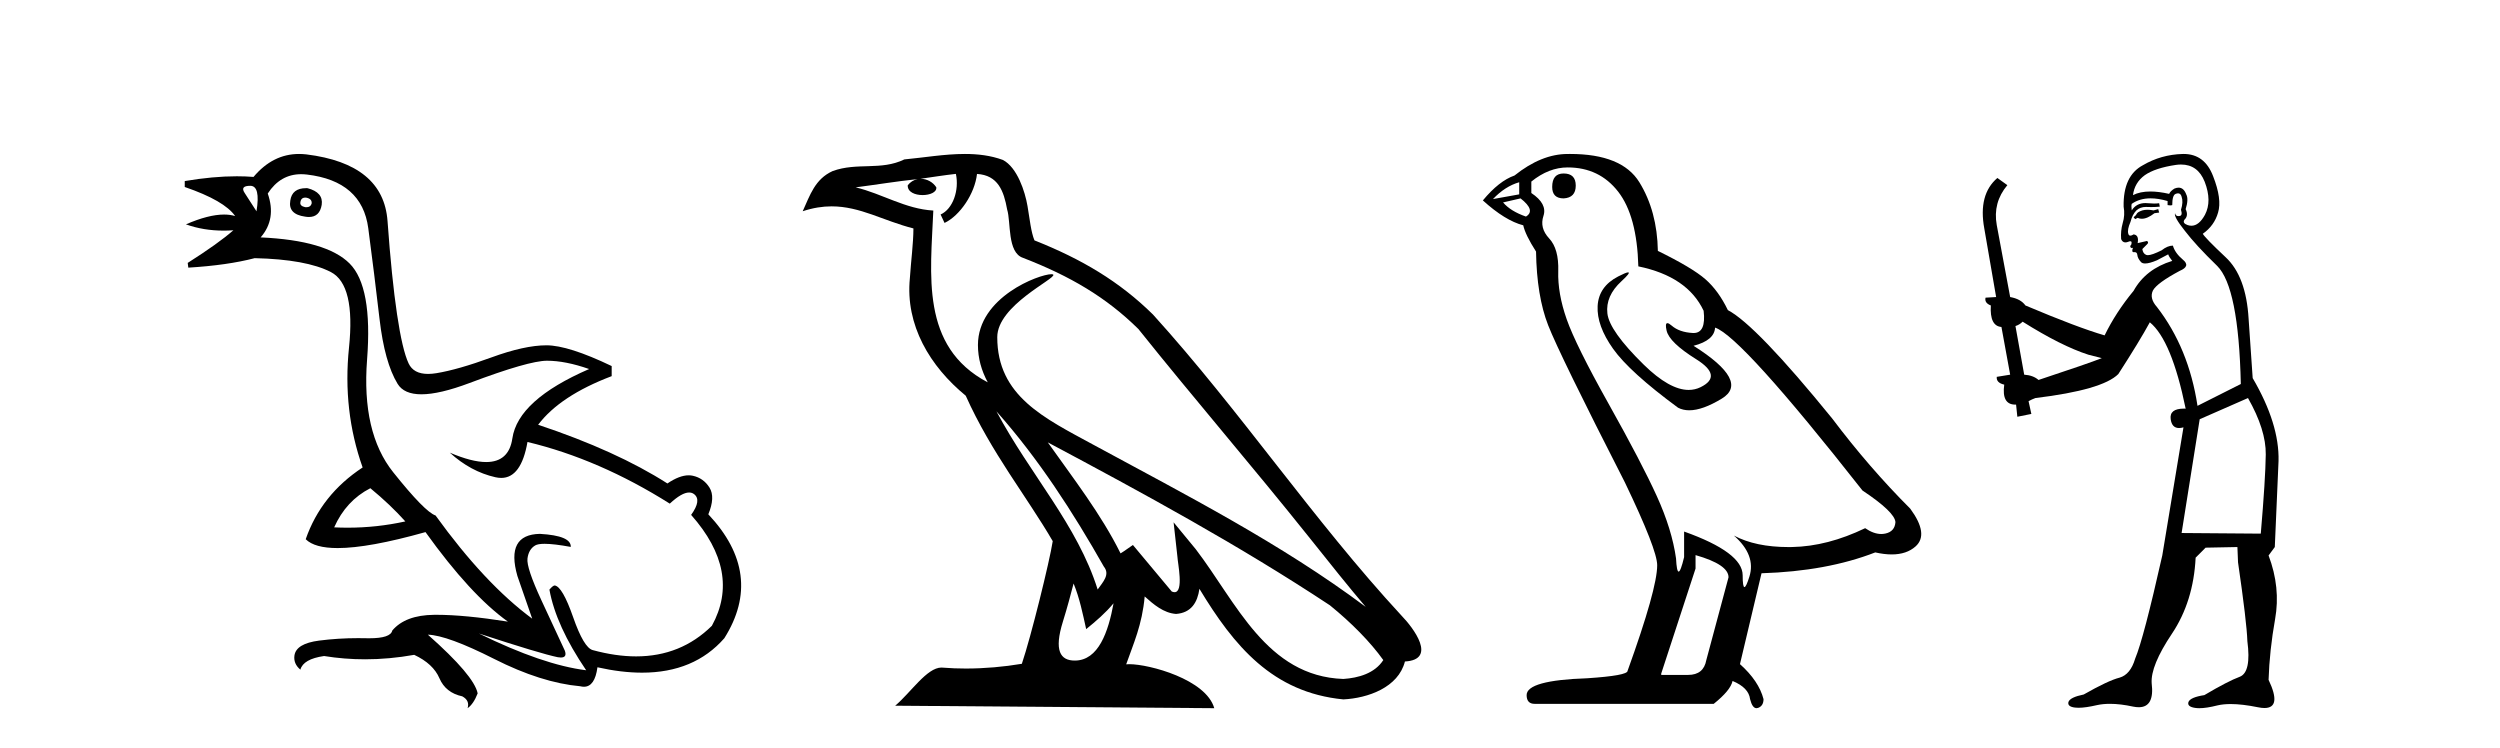 <?xml version='1.0' encoding='UTF-8' standalone='yes'?><svg xmlns='http://www.w3.org/2000/svg' xmlns:xlink='http://www.w3.org/1999/xlink' width='137.0' height='41.0' ><path d='M 16.729 10.829 Q 16.756 10.829 16.785 10.832 Q 17.11 10.897 17.078 11.157 Q 17.021 11.356 16.79 11.356 Q 16.757 11.356 16.72 11.352 Q 16.428 11.287 16.46 11.092 Q 16.49 10.829 16.729 10.829 ZM 13.715 10.182 Q 14.283 10.182 14.056 11.58 Q 13.666 10.962 13.406 10.572 Q 13.146 10.182 13.715 10.182 ZM 16.778 10.311 Q 16.001 10.311 15.908 10.995 Q 15.778 11.742 16.72 11.872 Q 16.832 11.891 16.93 11.891 Q 17.519 11.891 17.63 11.222 Q 17.728 10.54 16.85 10.312 Q 16.814 10.311 16.778 10.311 ZM 20.295 26.754 Q 21.399 27.664 22.212 28.574 Q 20.654 28.917 19.054 28.917 Q 18.684 28.917 18.313 28.899 Q 18.962 27.437 20.295 26.754 ZM 16.501 9.546 Q 16.655 9.546 16.818 9.565 Q 19.84 9.922 20.181 12.506 Q 20.522 15.089 20.798 17.477 Q 21.075 19.865 21.789 21.035 Q 22.14 21.608 23.094 21.608 Q 24.088 21.608 25.737 20.987 Q 28.971 19.768 29.978 19.768 Q 30.985 19.768 32.285 20.223 Q 28.386 21.913 28.077 24.025 Q 27.888 25.32 26.641 25.32 Q 25.855 25.32 24.649 24.805 L 24.649 24.805 Q 25.786 25.844 27.151 26.153 Q 27.316 26.19 27.467 26.19 Q 28.563 26.19 28.906 24.22 Q 32.837 25.162 36.704 27.599 Q 37.361 26.989 37.764 26.989 Q 37.919 26.989 38.036 27.079 Q 38.459 27.404 37.874 28.216 Q 40.636 31.336 39.011 34.293 Q 37.312 35.97 34.859 35.97 Q 33.747 35.97 32.48 35.625 Q 31.992 35.495 31.408 33.822 Q 30.823 32.148 30.4 32.083 Q 30.303 32.083 30.108 32.311 Q 30.465 34.293 32.122 36.73 Q 29.75 36.437 26.241 34.715 L 26.241 34.715 Q 29.62 35.82 30.563 36.015 Q 30.66 36.032 30.735 36.032 Q 31.086 36.032 30.953 35.657 Q 30.498 34.683 29.669 32.895 Q 28.841 31.108 28.906 30.605 Q 28.971 30.101 29.328 29.89 Q 29.478 29.801 29.845 29.801 Q 30.353 29.801 31.278 29.971 Q 31.31 29.354 29.588 29.256 Q 27.703 29.289 28.353 31.563 L 29.165 33.903 Q 26.566 31.986 23.869 28.249 Q 23.284 28.054 21.546 25.877 Q 19.807 23.7 20.116 19.703 Q 20.425 15.706 19.157 14.439 Q 17.89 13.172 14.283 13.009 Q 15.161 12.002 14.673 10.605 Q 15.36 9.546 16.501 9.546 ZM 16.387 8.437 Q 14.951 8.437 13.893 9.695 Q 13.452 9.66 12.977 9.66 Q 11.673 9.66 10.124 9.922 L 10.124 10.247 Q 12.301 10.995 12.886 11.84 Q 12.612 11.757 12.279 11.757 Q 11.427 11.757 10.189 12.294 Q 11.14 12.638 12.262 12.638 Q 12.521 12.638 12.789 12.619 L 12.789 12.619 Q 11.976 13.334 10.287 14.407 L 10.319 14.667 Q 12.464 14.537 13.958 14.147 Q 16.785 14.212 18.134 14.91 Q 19.482 15.609 19.125 19.053 Q 18.767 22.497 19.872 25.617 Q 17.598 27.112 16.753 29.549 Q 17.238 30.034 18.505 30.034 Q 20.206 30.034 23.317 29.159 Q 25.786 32.603 27.833 34.065 Q 25.462 33.691 23.915 33.691 Q 23.851 33.691 23.788 33.692 Q 22.212 33.708 21.497 34.553 Q 21.406 34.977 20.239 34.977 Q 20.156 34.977 20.067 34.975 Q 19.845 34.97 19.625 34.97 Q 18.526 34.97 17.484 35.105 Q 16.233 35.268 16.136 35.917 Q 16.071 36.372 16.46 36.697 Q 16.623 36.112 17.76 35.95 Q 18.87 36.13 20.007 36.13 Q 21.334 36.13 22.699 35.885 Q 23.739 36.372 24.08 37.168 Q 24.421 37.964 25.331 38.159 Q 25.754 38.387 25.624 38.809 Q 25.949 38.582 26.176 37.997 Q 25.981 37.022 23.447 34.78 L 23.447 34.78 Q 24.519 34.813 27.086 36.112 Q 29.653 37.412 31.797 37.607 Q 31.904 37.634 31.999 37.634 Q 32.599 37.634 32.74 36.567 Q 34.056 36.862 35.184 36.862 Q 38.04 36.862 39.693 34.975 Q 41.903 31.466 38.816 28.184 Q 39.206 27.242 38.881 26.722 Q 38.556 26.202 37.971 26.072 Q 37.86 26.047 37.74 26.047 Q 37.232 26.047 36.574 26.494 Q 33.78 24.707 29.49 23.277 Q 30.693 21.685 33.52 20.613 L 33.52 20.06 Q 31.148 18.923 29.945 18.923 Q 28.743 18.923 26.923 19.589 Q 25.104 20.255 23.918 20.45 Q 23.668 20.491 23.456 20.491 Q 22.66 20.491 22.391 19.914 Q 22.049 19.183 21.757 17.217 Q 21.464 15.251 21.237 12.116 Q 21.01 8.98 16.785 8.46 Q 16.583 8.437 16.387 8.437 Z' style='fill:#000000;stroke:none' /><path d='M 54.603 22.54 L 54.603 22.54 C 56.897 25.118 58.797 28.06 60.49 31.048 C 60.845 31.486 60.445 31.888 60.152 32.305 C 59.036 28.763 56.469 26.03 54.603 22.54 ZM 52.383 9.529 C 52.574 10.422 52.222 11.451 51.545 11.755 L 51.761 12.217 C 52.607 11.815 53.419 10.612 53.54 9.532 C 54.694 9.601 55.01 10.47 55.191 11.479 C 55.407 12.168 55.188 13.841 56.061 14.13 C 58.642 15.129 60.614 16.285 62.384 18.031 C 65.439 21.852 68.632 25.552 71.686 29.376 C 72.874 30.865 73.959 32.228 74.84 33.257 C 70.201 29.789 65.017 27.136 59.932 24.38 C 57.229 22.911 54.65 21.71 54.65 18.477 C 54.65 16.738 57.854 15.281 57.722 15.055 C 57.711 15.035 57.674 15.026 57.615 15.026 C 56.958 15.026 53.591 16.274 53.591 18.907 C 53.591 19.637 53.786 20.313 54.125 20.944 C 54.12 20.944 54.115 20.943 54.11 20.943 C 50.417 18.986 51.003 15.028 51.146 11.538 C 49.612 11.453 48.348 10.616 46.89 10.267 C 48.021 10.121 49.148 9.933 50.281 9.816 L 50.281 9.816 C 50.068 9.858 49.874 9.982 49.744 10.154 C 49.726 10.526 50.146 10.69 50.557 10.69 C 50.957 10.69 51.347 10.534 51.309 10.264 C 51.128 9.982 50.798 9.799 50.461 9.799 C 50.451 9.799 50.441 9.799 50.432 9.799 C 50.995 9.719 51.746 9.599 52.383 9.529 ZM 58.833 31.976 C 59.163 32.78 59.335 33.632 59.522 34.476 C 60.06 34.04 60.582 33.593 61.023 33.06 L 61.023 33.06 C 60.736 34.623 60.199 36.199 58.898 36.199 C 58.11 36.199 57.745 35.667 58.25 34.054 C 58.488 33.293 58.678 32.566 58.833 31.976 ZM 57.419 24.242 L 57.419 24.242 C 62.685 27.047 67.899 29.879 72.879 33.171 C 74.052 34.122 75.097 35.181 75.805 36.172 C 75.335 36.901 74.442 37.152 73.616 37.207 C 69.4 37.06 67.75 32.996 65.524 30.093 L 64.313 28.622 L 64.522 30.507 C 64.536 30.846 64.884 32.452 64.365 32.452 C 64.321 32.452 64.271 32.44 64.213 32.415 L 62.083 29.865 C 61.855 30.015 61.641 30.186 61.406 30.325 C 60.349 28.187 58.802 26.196 57.419 24.242 ZM 52.874 8.437 C 51.767 8.437 50.634 8.636 49.558 8.736 C 48.276 9.361 46.978 8.884 45.633 9.373 C 44.662 9.809 44.39 10.693 43.988 11.576 C 44.56 11.386 45.081 11.308 45.572 11.308 C 47.139 11.308 48.4 12.097 50.056 12.518 C 50.053 13.349 49.923 14.292 49.861 15.242 C 49.604 17.816 50.961 20.076 52.922 21.685 C 54.327 24.814 56.271 27.214 57.69 29.655 C 57.521 30.752 56.501 34.89 55.997 36.376 C 55.012 36.542 53.96 36.636 52.926 36.636 C 52.508 36.636 52.093 36.62 51.687 36.588 C 51.656 36.584 51.624 36.582 51.593 36.582 C 50.795 36.582 49.917 37.945 49.057 38.673 L 66.542 38.809 C 66.096 37.233 62.989 36.397 61.885 36.397 C 61.821 36.397 61.765 36.399 61.715 36.405 C 62.105 35.29 62.591 34.243 62.729 32.686 C 63.217 33.123 63.765 33.595 64.448 33.644 C 65.283 33.582 65.622 33.011 65.728 32.267 C 67.619 35.396 69.735 37.951 73.616 38.327 C 74.957 38.261 76.628 37.675 76.99 36.25 C 78.768 36.149 77.464 34.416 76.804 33.737 C 71.963 28.498 67.968 22.517 63.185 17.238 C 61.343 15.421 59.263 14.192 56.688 13.173 C 56.496 12.702 56.433 12.032 56.308 11.295 C 56.172 10.491 55.743 9.174 54.959 8.765 C 54.29 8.519 53.588 8.437 52.874 8.437 Z' style='fill:#000000;stroke:none' /><path d='M 85.687 9.507 Q 85.06 9.507 85.06 10.245 Q 85.06 10.872 85.687 10.872 Q 86.351 10.835 86.351 10.171 Q 86.351 9.507 85.687 9.507 ZM 83.253 9.987 L 83.253 10.651 L 81.815 10.909 Q 82.479 10.208 83.253 9.987 ZM 83.327 10.872 Q 84.175 11.536 83.622 11.868 Q 82.774 11.573 82.368 11.093 L 83.327 10.872 ZM 85.909 9.175 Q 87.642 9.175 88.675 10.503 Q 89.707 11.831 89.781 14.597 Q 92.474 15.15 93.359 17.031 Q 93.502 18.249 92.81 18.249 Q 92.79 18.249 92.769 18.248 Q 92.031 18.211 91.607 17.843 Q 91.453 17.709 91.374 17.709 Q 91.236 17.709 91.33 18.119 Q 91.478 18.765 92.953 19.687 Q 94.428 20.609 93.193 21.217 Q 92.886 21.368 92.54 21.368 Q 91.491 21.368 90.076 19.982 Q 88.195 18.138 88.085 17.179 Q 87.974 16.22 88.859 15.408 Q 89.385 14.926 89.221 14.926 Q 89.108 14.926 88.675 15.15 Q 87.605 15.703 87.55 16.773 Q 87.495 17.843 88.398 19.115 Q 89.302 20.388 91.957 22.342 Q 92.229 22.484 92.572 22.484 Q 93.301 22.484 94.355 21.844 Q 95.904 20.904 92.806 18.949 Q 93.949 18.654 93.986 17.953 Q 95.424 18.433 102.063 26.879 Q 103.833 28.059 103.87 28.612 Q 103.833 29.129 103.317 29.239 Q 103.206 29.263 103.092 29.263 Q 102.674 29.263 102.211 28.944 Q 100.145 29.94 98.209 29.977 Q 98.107 29.979 98.007 29.979 Q 96.207 29.979 95.019 29.35 L 95.019 29.35 Q 96.236 30.42 95.867 31.6 Q 95.688 32.172 95.596 32.172 Q 95.498 32.172 95.498 31.526 Q 95.498 30.272 92.289 29.129 L 92.289 30.53 Q 92.1 31.324 91.989 31.324 Q 91.883 31.324 91.847 30.604 Q 91.625 29.018 90.795 27.192 Q 89.966 25.367 88.158 22.139 Q 86.351 18.912 85.853 17.492 Q 85.355 16.072 85.392 14.855 Q 85.429 13.638 84.894 13.066 Q 84.36 12.495 84.581 11.831 Q 84.802 11.167 83.917 10.577 L 83.917 9.95 Q 84.876 9.175 85.909 9.175 ZM 92.916 30.42 Q 94.723 30.936 94.723 31.637 L 93.506 36.173 Q 93.359 36.985 92.511 36.985 L 91.035 36.985 L 91.035 36.911 L 92.916 31.157 L 92.916 30.42 ZM 86.042 8.437 Q 85.976 8.437 85.909 8.438 Q 84.47 8.438 82.995 9.618 Q 82.147 9.913 81.261 10.983 Q 82.479 12.089 83.474 12.347 Q 83.585 12.864 84.175 13.786 Q 84.212 16.22 84.839 17.824 Q 85.466 19.429 89.044 26.436 Q 90.814 30.124 90.814 30.973 Q 90.814 32.264 89.191 36.763 Q 89.191 37.022 86.978 37.169 Q 83.659 37.28 83.659 38.091 Q 83.659 38.571 84.101 38.571 L 93.912 38.571 Q 94.834 37.833 94.945 37.317 Q 95.83 37.685 95.904 38.312 Q 96.028 38.809 96.257 38.809 Q 96.3 38.809 96.346 38.792 Q 96.641 38.681 96.641 38.312 Q 96.383 37.317 95.35 36.394 L 96.531 31.415 Q 100.108 31.305 102.764 30.272 Q 103.256 30.383 103.665 30.383 Q 104.485 30.383 104.977 29.94 Q 105.714 29.276 104.682 27.875 Q 102.432 25.625 100.403 22.932 Q 96.236 17.806 94.687 16.994 Q 94.17 15.925 93.451 15.298 Q 92.732 14.671 90.851 13.749 Q 90.814 11.573 89.837 9.987 Q 88.881 8.437 86.042 8.437 Z' style='fill:#000000;stroke:none' /><path d='M 118.271 11.461 L 118.015 11.53 Q 117.835 11.495 117.681 11.495 Q 117.528 11.495 117.4 11.53 Q 117.143 11.615 117.092 11.717 Q 117.041 11.82 116.921 11.905 L 117.007 12.008 L 117.143 11.94 Q 117.251 11.988 117.372 11.988 Q 117.675 11.988 118.066 11.683 L 118.322 11.649 L 118.271 11.461 ZM 119.519 9.016 Q 120.442 9.016 120.816 9.958 Q 121.226 11.017 120.833 11.769 Q 120.505 12.37 120.09 12.37 Q 119.986 12.37 119.876 12.332 Q 119.586 12.23 119.706 12.042 Q 119.945 11.82 119.774 11.461 Q 119.945 10.915 119.808 10.658 Q 119.671 10.283 119.387 10.283 Q 119.283 10.283 119.159 10.334 Q 118.937 10.47 118.869 10.624 Q 118.295 10.494 117.839 10.494 Q 117.274 10.494 116.887 10.693 Q 116.973 10.009 117.536 9.599 Q 118.1 9.206 119.244 9.036 Q 119.387 9.016 119.519 9.016 ZM 110.84 17.628 Q 112.958 18.96 114.444 19.438 L 115.179 19.626 Q 114.444 19.917 111.711 20.822 Q 111.421 20.566 110.926 20.532 L 110.447 17.867 Q 110.669 17.799 110.84 17.628 ZM 119.358 10.595 Q 119.503 10.595 119.552 10.778 Q 119.654 11.068 119.518 11.495 Q 119.62 11.82 119.432 11.837 Q 119.401 11.842 119.373 11.842 Q 119.222 11.842 119.193 11.683 L 119.193 11.683 Q 119.108 11.871 119.723 12.64 Q 120.321 13.426 121.499 14.57 Q 122.678 15.732 122.797 21.044 L 120.423 22.24 Q 119.945 19.08 118.202 16.825 Q 117.775 16.347 117.98 15.92 Q 118.202 15.51 119.449 14.843 Q 120.064 14.587 119.62 14.228 Q 119.193 13.87 119.074 13.46 Q 118.783 13.46 118.459 13.716 Q 117.922 13.984 117.701 13.984 Q 117.654 13.984 117.622 13.972 Q 117.434 13.904 117.4 13.648 L 117.656 13.391 Q 117.775 13.289 117.656 13.204 L 117.143 13.323 Q 117.229 12.879 116.921 12.845 Q 116.814 12.914 116.744 12.914 Q 116.659 12.914 116.631 12.811 Q 116.563 12.589 116.75 12.162 Q 116.853 11.752 117.075 11.53 Q 117.28 11.34 117.601 11.34 Q 117.628 11.34 117.656 11.342 Q 117.775 11.347 117.893 11.347 Q 118.128 11.347 118.356 11.325 L 118.322 11.137 Q 118.194 11.154 118.044 11.154 Q 117.895 11.154 117.724 11.137 Q 117.645 11.128 117.571 11.128 Q 117.072 11.128 116.819 11.53 Q 116.785 11.273 116.819 11.171 Q 117.251 10.869 117.854 10.869 Q 118.277 10.869 118.783 11.017 L 118.783 11.239 Q 118.86 11.256 118.924 11.256 Q 118.988 11.256 119.039 11.239 Q 119.039 10.693 119.227 10.624 Q 119.301 10.595 119.358 10.595 ZM 123.19 21.813 Q 124.181 23.555 124.164 24.905 Q 124.147 26.254 123.891 29.243 L 119.552 29.209 L 120.543 22.974 L 123.19 21.813 ZM 119.666 8.437 Q 119.635 8.437 119.603 8.438 Q 118.424 8.472 117.434 9.053 Q 116.34 9.633 116.375 11.325 Q 116.46 11.786 116.323 12.23 Q 116.204 12.657 116.238 13.101 Q 116.311 13.284 116.472 13.284 Q 116.536 13.284 116.614 13.255 Q 116.694 13.22 116.741 13.22 Q 116.857 13.22 116.785 13.426 Q 116.716 13.46 116.75 13.545 Q 116.773 13.591 116.826 13.591 Q 116.853 13.591 116.887 13.579 L 116.887 13.579 Q 116.791 13.82 116.935 13.82 Q 116.945 13.82 116.955 13.819 Q 116.969 13.817 116.982 13.817 Q 117.111 13.817 117.126 13.972 Q 117.143 14.16 117.331 14.365 Q 117.405 14.439 117.555 14.439 Q 117.788 14.439 118.202 14.263 L 118.817 13.938 Q 118.869 14.092 119.039 14.297 Q 117.587 14.741 116.921 15.937 Q 115.948 17.115 115.333 18.379 Q 113.864 17.952 110.994 16.74 Q 110.738 16.381 110.157 16.278 L 109.422 12.332 Q 109.2 11.102 110.003 10.146 L 109.456 9.753 Q 108.397 10.658 108.739 12.52 L 109.388 16.278 L 108.807 16.312 Q 108.739 16.603 109.098 16.74 Q 109.029 17.867 109.679 17.918 L 110.157 20.532 Q 109.781 20.6 109.422 20.651 Q 109.388 20.976 109.832 21.078 Q 109.683 22.173 110.435 22.173 Q 110.458 22.173 110.481 22.172 L 110.55 22.838 L 111.318 22.684 L 111.165 21.984 Q 111.353 21.881 111.54 21.813 Q 115.213 21.369 116.084 20.498 Q 117.263 18.67 117.81 17.662 Q 119.005 18.636 119.774 22.394 Q 119.726 22.392 119.681 22.392 Q 118.873 22.392 118.954 22.974 Q 119.021 23.456 119.412 23.456 Q 119.521 23.456 119.654 23.419 L 119.654 23.419 L 118.493 30.439 Q 117.468 35 117.007 36.093 Q 116.75 36.964 116.153 37.135 Q 115.538 37.289 114.188 38.058 Q 113.437 38.211 113.351 38.468 Q 113.283 38.724 113.71 38.775 Q 113.798 38.786 113.904 38.786 Q 114.292 38.786 114.923 38.639 Q 115.244 38.57 115.625 38.57 Q 116.197 38.57 116.904 38.724 Q 117.067 38.756 117.204 38.756 Q 118.074 38.756 117.912 37.443 Q 117.844 36.486 119.022 34.727 Q 120.201 32.967 120.321 30.559 L 120.867 30.012 L 122.61 29.978 L 122.644 30.815 Q 123.122 34.095 123.156 35.137 Q 123.378 36.828 122.746 37.084 Q 122.097 37.323 120.799 38.092 Q 120.03 38.211 119.928 38.468 Q 119.842 38.724 120.286 38.792 Q 120.393 38.809 120.523 38.809 Q 120.914 38.809 121.516 38.656 Q 121.832 38.582 122.242 38.582 Q 122.876 38.582 123.737 38.758 Q 123.937 38.799 124.092 38.799 Q 125.053 38.799 124.318 37.255 Q 124.369 35.649 124.676 33.924 Q 124.984 32.199 124.318 30.439 L 124.659 29.978 L 124.864 25.263 Q 124.916 23.231 123.447 20.72 Q 123.378 19.797 123.224 17.474 Q 123.088 15.134 121.96 14.092 Q 120.833 13.033 120.713 12.811 Q 121.345 12.367 121.55 11.649 Q 121.773 10.915 121.277 9.651 Q 120.812 8.437 119.666 8.437 Z' style='fill:#000000;stroke:none' /></svg>